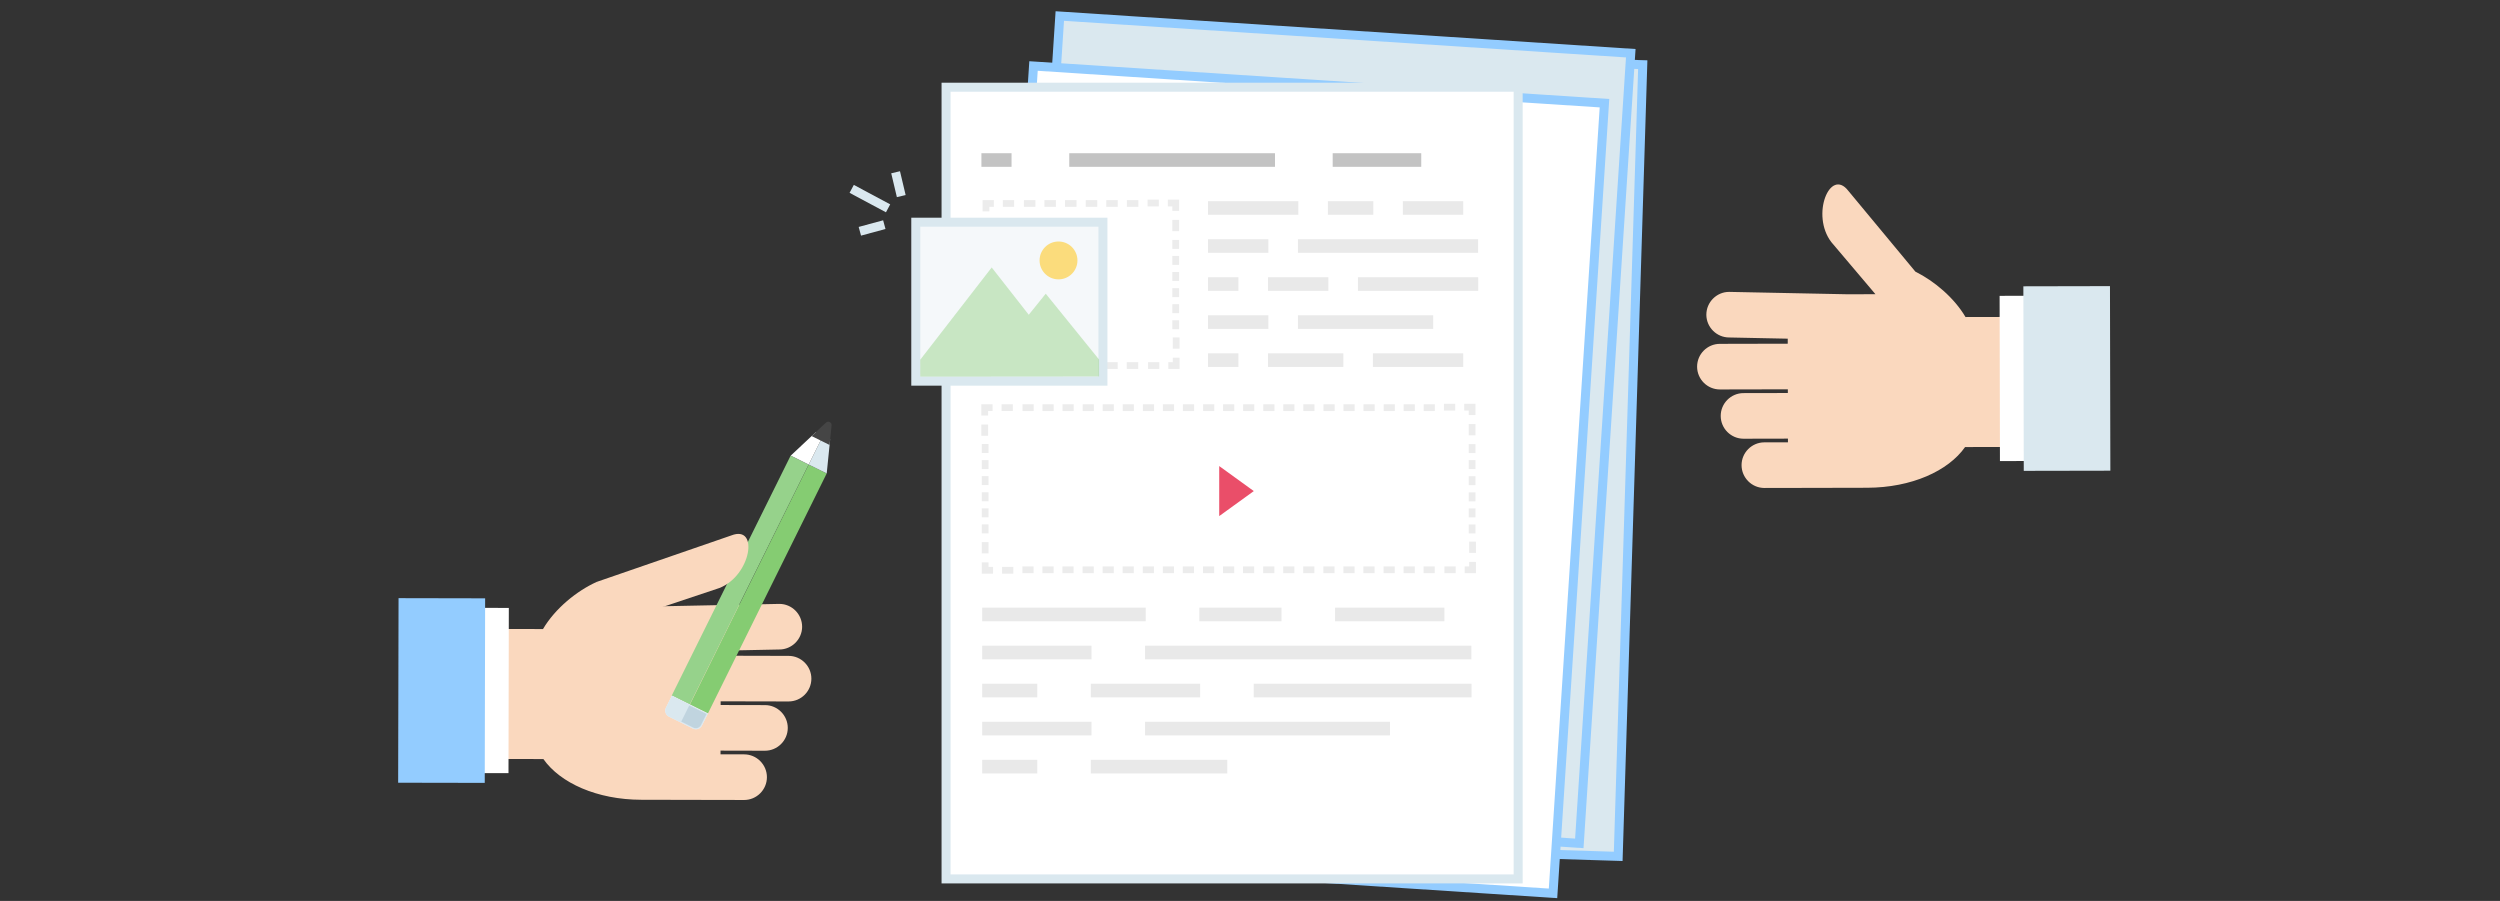 <?xml version="1.0" encoding="utf-8"?>
<!-- Generator: Adobe Illustrator 16.0.0, SVG Export Plug-In . SVG Version: 6.00 Build 0)  -->
<!DOCTYPE svg PUBLIC "-//W3C//DTD SVG 1.1//EN" "http://www.w3.org/Graphics/SVG/1.1/DTD/svg11.dtd">
<svg version="1.1" id="Layer_3" xmlns="http://www.w3.org/2000/svg" xmlns:xlink="http://www.w3.org/1999/xlink" x="0px" y="0px"
	 width="555px" height="200px" viewBox="-77.5 0 555 200" enable-background="new -77.5 0 555 200" xml:space="preserve">
<rect x="-77.5" y="0" width="555" height="200" fill="#333333" stroke="none"/>
<g>
	<path fill="#FAD8BE" d="M97.581,145.605l-15.078-0.037l0.003-1.114l12.999-0.265c2.782,0.002,5.062-2.271,5.069-5.058l-0.002,0.011
		c0.006-2.787-2.267-5.072-5.047-5.076l-26.138,0.529c-0.004,0-0.007,0-0.011,0l-11.725-0.021c-0.976-2.813-2.022-4.691-2.68-5.393
		c-4.475,2.019-9.274,5.955-11.925,10.469l-29.165-0.06l-0.06,28.857l29.311,0.063c3.723,5.302,11.887,9.019,21.729,9.039
		l17.574,0.038v-0.002l5.25,0.012c2.785,0.008,5.063-2.267,5.071-5.055c0.005-2.785-2.266-5.068-5.05-5.074l-5.25-0.009l0.002-0.821
		l9.856,0.023c2.784,0.002,5.066-2.271,5.071-5.055c0.005-2.787-2.264-5.066-5.045-5.073l-9.86-0.021l0.002-0.822l15.075,0.033
		c2.784,0.006,5.066-2.266,5.069-5.051C102.635,147.893,100.362,145.609,97.581,145.605z"/>
	<g id="pencil_1_">
		<polygon fill="#85CC72" points="102.03,103.13 106.028,105.104 79.653,158.4 75.656,156.425 		"/>
		
			<rect x="84.617" y="99.052" transform="matrix(0.896 0.444 -0.444 0.896 66.181 -25.166)" fill="#96D28B" width="4.46" height="59.458"/>
		<path fill="#EFF2FA" d="M71.66,154.441l7.99,3.959l-1.317,2.662c-0.361,0.738-1.258,1.041-1.993,0.679l-5.328-2.644
			c-0.737-0.363-1.039-1.256-0.674-1.992L71.66,154.441z"/>
		<path fill="#DAE8EF" d="M71.66,154.441l7.99,3.959l-1.317,2.662c-0.361,0.738-1.258,1.041-1.993,0.679l-5.328-2.644
			c-0.737-0.363-1.039-1.256-0.674-1.992L71.66,154.441z"/>
		<path fill="#C0D4DF" d="M75.514,156.611l3.822,1.894l-1.217,2.44c-0.313,0.628-1.078,0.887-1.706,0.58l-2.68-1.334L75.514,156.611
			z"/>
		<polygon fill="#DAE8EF" points="105.194,96.748 102.033,103.129 106.032,105.102 106.795,97.539 		"/>
		<polygon fill="#FFFFFF" points="103.591,95.953 98.042,101.145 102.033,103.129 105.194,96.748 		"/>
		<path fill="#454545" d="M105.862,93.824l-3.188,2.98l3.998,1.982l0.437-4.348C107.181,93.756,106.366,93.354,105.862,93.824"/>
	</g>
	<path fill="#FAD8BE" d="M58.558,138.439l23.624-7.891c7.094-2.754,8.879-14.095,2.689-11.688l-29.899,10.32L58.558,138.439z"/>
	
		<rect x="9.552" y="145.755" transform="matrix(-0.002 1 -1 -0.002 181.233 125.698)" fill="#FFFFFF" width="36.681" height="15.061"/>
	<polygon fill="#93CCFF" points="30.2,132.829 30.114,173.8 10.89,173.764 10.977,132.79 	"/>
</g>
<g>
	<path fill="#FAD8BE" d="M388.069,99.182l-0.063-28.86l-29.162,0.06c-2.496-4.248-6.893-7.973-11.131-10.08l-14.882-17.933
		c-4.045-5.267-8.405,5.354-3.768,11.389l9.789,11.557l-6.345,0.012c-0.002,0-0.007-0.001-0.009-0.001l-26.139-0.527
		c-2.778,0.004-5.055,2.29-5.049,5.074l-0.002-0.008c0.01,2.786,2.29,5.057,5.071,5.054l12.996,0.267l0.004,1.115l-15.075,0.034
		c-2.785,0.006-5.056,2.288-5.047,5.071c0.005,2.787,2.286,5.06,5.069,5.052l15.074-0.031v0.821l-9.856,0.02
		c-2.779,0.006-5.055,2.286-5.045,5.073c0.004,2.786,2.284,5.057,5.07,5.054l9.854-0.021v0.818l-5.248,0.009
		c-2.783,0.009-5.056,2.289-5.049,5.074c0.011,2.785,2.287,5.058,5.069,5.054l5.249-0.013v0.004l17.574-0.038
		c9.843-0.022,18.005-3.736,21.73-9.037L388.069,99.182z"/>
	
		<rect x="355.68" y="76.48" transform="matrix(0.002 1 -1 0.002 457.241 -290.186)" fill="#FFFFFF" width="36.679" height="15.059"/>
	<polygon fill="#DAE8EF" points="371.686,63.56 371.775,104.53 391,104.493 390.914,63.52 	"/>
</g>
<g>
	
		<rect x="157.358" y="12.343" transform="matrix(1 0.031 -0.031 1 3.213 -6.799)" fill="#DAE8EF" stroke="#93CCFF" stroke-width="2" stroke-miterlimit="10" width="127.002" height="175.754"/>
	
		<rect x="151.879" y="7.564" transform="matrix(0.998 0.065 -0.065 0.998 6.692 -13.86)" fill="#DAE8EF" stroke="#93CCFF" stroke-width="2" stroke-miterlimit="10" width="127.009" height="175.764"/>
	
		<rect x="146.042" y="18.655" transform="matrix(0.998 0.065 -0.065 0.998 7.404 -13.457)" fill="#FFFFFF" stroke="#93CCFF" stroke-width="2" stroke-miterlimit="10" width="127.008" height="175.767"/>
	
		<rect x="132.526" y="19.361" fill="#FFFFFF" stroke="#DAE8EF" stroke-width="2" stroke-miterlimit="10" width="127.005" height="175.758"/>
</g>
<g>
	<g>
		<rect x="140.374" y="34.013" opacity="0.6" fill="#9B9B9B" enable-background="new    " width="6.688" height="3.022"/>
		<rect x="159.874" y="34.013" opacity="0.6" fill="#9B9B9B" enable-background="new    " width="45.673" height="3.022"/>
		<rect x="218.357" y="34.013" opacity="0.6" fill="#9B9B9B" enable-background="new    " width="19.66" height="3.022"/>
	</g>
	<g>
		<rect x="190.679" y="44.659" fill="#E9E9E9" width="20.05" height="3.024"/>
		<rect x="217.294" y="44.659" fill="#E9E9E9" width="10.079" height="3.024"/>
		<rect x="233.936" y="44.659" fill="#E9E9E9" width="13.401" height="3.024"/>
		<rect x="190.679" y="53.105" fill="#E9E9E9" width="13.401" height="3.022"/>
		<rect x="210.646" y="53.105" fill="#E9E9E9" width="39.994" height="3.022"/>
		<rect x="190.679" y="61.549" fill="#E9E9E9" width="6.753" height="3.024"/>
		<rect x="203.995" y="61.549" fill="#E9E9E9" width="13.401" height="3.024"/>
		<rect x="223.962" y="61.549" fill="#E9E9E9" width="26.7" height="3.024"/>
		<rect x="190.679" y="69.993" fill="#E9E9E9" width="13.401" height="3.025"/>
		<rect x="210.646" y="69.993" fill="#E9E9E9" width="30.021" height="3.025"/>
		<rect x="190.679" y="78.439" fill="#E9E9E9" width="6.753" height="3.023"/>
		<rect x="203.995" y="78.439" fill="#E9E9E9" width="16.727" height="3.023"/>
		<rect x="227.286" y="78.439" fill="#E9E9E9" width="20.051" height="3.023"/>
	</g>
	<g>
		<rect x="158.935" y="44.422" fill="#ECECEC" width="2.549" height="1.5"/>
		<rect x="154.365" y="44.422" fill="#ECECEC" width="2.548" height="1.5"/>
		<rect x="149.809" y="44.422" fill="#ECECEC" width="2.549" height="1.5"/>
		<rect x="172.665" y="44.422" fill="#ECECEC" width="2.549" height="1.5"/>
		<rect x="168.094" y="44.422" fill="#ECECEC" width="2.548" height="1.5"/>
		<rect x="163.538" y="44.422" fill="#ECECEC" width="2.549" height="1.5"/>
		<rect x="182.758" y="60.383" fill="#ECECEC" width="1.5" height="1.988"/>
		<rect x="182.758" y="56.818" fill="#ECECEC" width="1.5" height="1.988"/>
		<rect x="182.758" y="53.264" fill="#ECECEC" width="1.5" height="1.988"/>
		<rect x="182.758" y="71.094" fill="#ECECEC" width="1.5" height="1.988"/>
		<rect x="182.758" y="67.528" fill="#ECECEC" width="1.5" height="1.988"/>
		<rect x="182.758" y="63.974" fill="#ECECEC" width="1.5" height="1.988"/>
		<rect x="163.512" y="80.403" fill="#ECECEC" width="2.549" height="1.5"/>
		<rect x="168.083" y="80.403" fill="#ECECEC" width="2.548" height="1.5"/>
		<rect x="172.639" y="80.403" fill="#ECECEC" width="2.549" height="1.5"/>
		<rect x="140.633" y="48.921" fill="#ECECEC" width="1.506" height="2.501"/>
		<polygon fill="#ECECEC" points="140.633,44.421 140.633,46.921 142.139,46.921 142.139,45.921 143.133,45.921 143.133,44.421 		
			"/>
		<rect x="145.133" y="44.421" fill="#ECECEC" width="2.5" height="1.5"/>
		<rect x="177.258" y="44.316" fill="#ECECEC" width="2.501" height="1.506"/>
		<polygon fill="#ECECEC" points="184.259,44.316 181.759,44.316 181.759,45.822 182.759,45.822 182.759,46.816 184.259,46.816 		
			"/>
		<rect x="182.759" y="48.816" fill="#ECECEC" width="1.5" height="2.5"/>
		<rect x="182.857" y="74.903" fill="#ECECEC" width="1.506" height="2.501"/>
		<polygon fill="#ECECEC" points="184.363,81.904 184.363,79.404 182.857,79.404 182.857,80.404 181.863,80.404 181.863,81.904 		
			"/>
		<rect x="177.363" y="80.404" fill="#ECECEC" width="2.5" height="1.5"/>
	</g>
	<g>
		<rect x="140.545" y="134.9" fill="#E9E9E9" width="36.311" height="3.023"/>
		<rect x="188.747" y="134.9" fill="#E9E9E9" width="18.25" height="3.023"/>
		<rect x="218.886" y="134.9" fill="#E9E9E9" width="24.271" height="3.023"/>
		<rect x="140.545" y="143.346" fill="#E9E9E9" width="24.27" height="3.023"/>
		<rect x="176.705" y="143.346" fill="#E9E9E9" width="72.438" height="3.023"/>
		<rect x="140.545" y="151.789" fill="#E9E9E9" width="12.229" height="3.025"/>
		<rect x="164.664" y="151.789" fill="#E9E9E9" width="24.27" height="3.025"/>
		<rect x="200.824" y="151.789" fill="#E9E9E9" width="48.354" height="3.025"/>
		<rect x="140.545" y="160.234" fill="#E9E9E9" width="24.27" height="3.023"/>
		<rect x="176.705" y="160.234" fill="#E9E9E9" width="54.373" height="3.023"/>
		<rect x="140.545" y="168.682" fill="#E9E9E9" width="12.229" height="3.021"/>
		<rect x="164.664" y="168.682" fill="#E9E9E9" width="30.292" height="3.021"/>
	</g>
	<g>
		<rect x="140.456" y="109.288" fill="#ECECEC" width="1.5" height="1.989"/>
		<rect x="140.456" y="112.855" fill="#ECECEC" width="1.5" height="1.989"/>
		<rect x="140.456" y="116.413" fill="#ECECEC" width="1.5" height="1.989"/>
		<rect x="140.456" y="98.57" fill="#ECECEC" width="1.5" height="1.991"/>
		<rect x="140.456" y="102.139" fill="#ECECEC" width="1.5" height="1.989"/>
		<rect x="140.456" y="105.693" fill="#ECECEC" width="1.5" height="1.99"/>
		<rect x="158.381" y="89.748" fill="#ECECEC" width="2.48" height="1.5"/>
		<rect x="153.933" y="89.748" fill="#ECECEC" width="2.48" height="1.5"/>
		<rect x="149.499" y="89.748" fill="#ECECEC" width="2.48" height="1.5"/>
		<rect x="171.745" y="89.748" fill="#ECECEC" width="2.479" height="1.5"/>
		<rect x="167.296" y="89.748" fill="#ECECEC" width="2.48" height="1.5"/>
		<rect x="162.862" y="89.748" fill="#ECECEC" width="2.48" height="1.5"/>
		<rect x="185.107" y="89.748" fill="#ECECEC" width="2.48" height="1.5"/>
		<rect x="180.658" y="89.748" fill="#ECECEC" width="2.48" height="1.5"/>
		<rect x="176.225" y="89.748" fill="#ECECEC" width="2.48" height="1.5"/>
		<rect x="198.47" y="89.748" fill="#ECECEC" width="2.479" height="1.5"/>
		<rect x="194.021" y="89.748" fill="#ECECEC" width="2.48" height="1.5"/>
		<rect x="189.588" y="89.748" fill="#ECECEC" width="2.48" height="1.5"/>
		<rect x="211.833" y="89.748" fill="#ECECEC" width="2.479" height="1.5"/>
		<rect x="207.385" y="89.748" fill="#ECECEC" width="2.479" height="1.5"/>
		<rect x="202.949" y="89.748" fill="#ECECEC" width="2.48" height="1.5"/>
		<rect x="225.195" y="89.748" fill="#ECECEC" width="2.479" height="1.5"/>
		<rect x="220.747" y="89.748" fill="#ECECEC" width="2.479" height="1.5"/>
		<rect x="216.314" y="89.748" fill="#ECECEC" width="2.479" height="1.5"/>
		<rect x="238.559" y="89.748" fill="#ECECEC" width="2.48" height="1.5"/>
		<rect x="234.109" y="89.748" fill="#ECECEC" width="2.48" height="1.5"/>
		<rect x="229.676" y="89.748" fill="#ECECEC" width="2.48" height="1.5"/>
		<rect x="248.557" y="105.715" fill="#ECECEC" width="1.5" height="1.989"/>
		<rect x="248.557" y="102.146" fill="#ECECEC" width="1.5" height="1.988"/>
		<rect x="248.557" y="98.59" fill="#ECECEC" width="1.5" height="1.989"/>
		<rect x="248.557" y="116.434" fill="#ECECEC" width="1.5" height="1.989"/>
		<rect x="248.557" y="112.865" fill="#ECECEC" width="1.5" height="1.988"/>
		<rect x="248.557" y="109.309" fill="#ECECEC" width="1.5" height="1.989"/>
		<rect x="229.65" y="125.745" fill="#ECECEC" width="2.48" height="1.5"/>
		<rect x="234.1" y="125.745" fill="#ECECEC" width="2.48" height="1.5"/>
		<rect x="238.533" y="125.745" fill="#ECECEC" width="2.479" height="1.5"/>
		<rect x="216.288" y="125.745" fill="#ECECEC" width="2.479" height="1.5"/>
		<rect x="220.736" y="125.745" fill="#ECECEC" width="2.479" height="1.5"/>
		<rect x="225.171" y="125.745" fill="#ECECEC" width="2.479" height="1.5"/>
		<rect x="202.925" y="125.745" fill="#ECECEC" width="2.479" height="1.5"/>
		<rect x="207.374" y="125.745" fill="#ECECEC" width="2.479" height="1.5"/>
		<rect x="211.809" y="125.745" fill="#ECECEC" width="2.479" height="1.5"/>
		<rect x="189.563" y="125.745" fill="#ECECEC" width="2.479" height="1.5"/>
		<rect x="194.011" y="125.745" fill="#ECECEC" width="2.479" height="1.5"/>
		<rect x="198.445" y="125.745" fill="#ECECEC" width="2.479" height="1.5"/>
		<rect x="176.199" y="125.745" fill="#ECECEC" width="2.479" height="1.5"/>
		<rect x="180.648" y="125.745" fill="#ECECEC" width="2.479" height="1.5"/>
		<rect x="185.082" y="125.745" fill="#ECECEC" width="2.48" height="1.5"/>
		<rect x="162.837" y="125.745" fill="#ECECEC" width="2.48" height="1.5"/>
		<rect x="167.285" y="125.745" fill="#ECECEC" width="2.479" height="1.5"/>
		<rect x="171.719" y="125.745" fill="#ECECEC" width="2.48" height="1.5"/>
		<rect x="149.474" y="125.745" fill="#ECECEC" width="2.48" height="1.5"/>
		<rect x="153.922" y="125.745" fill="#ECECEC" width="2.48" height="1.5"/>
		<rect x="158.357" y="125.745" fill="#ECECEC" width="2.48" height="1.5"/>
		<rect x="140.351" y="94.247" fill="#ECECEC" width="1.506" height="2.501"/>
		<polygon fill="#ECECEC" points="140.351,89.747 140.351,92.247 141.857,92.247 141.857,91.247 142.851,91.247 142.851,89.747 		
			"/>
		<rect x="144.851" y="89.747" fill="#ECECEC" width="2.5" height="1.5"/>
		<rect x="243.057" y="89.642" fill="#ECECEC" width="2.502" height="1.506"/>
		<polygon fill="#ECECEC" points="250.059,89.642 247.559,89.642 247.559,91.148 248.559,91.148 248.559,92.142 250.059,92.142 		
			"/>
		<rect x="248.559" y="94.142" fill="#ECECEC" width="1.5" height="2.5"/>
		<rect x="248.656" y="120.245" fill="#ECECEC" width="1.506" height="2.501"/>
		<polygon fill="#ECECEC" points="250.162,127.246 250.162,124.746 248.656,124.746 248.656,125.746 247.662,125.746 
			247.662,127.246 		"/>
		<rect x="243.162" y="125.746" fill="#ECECEC" width="2.5" height="1.5"/>
		<polygon fill="#ECECEC" points="140.455,127.352 142.955,127.352 142.955,125.845 141.955,125.845 141.955,124.852 
			140.455,124.852 		"/>
		<rect x="144.955" y="125.845" fill="#ECECEC" width="2.501" height="1.507"/>
		<rect x="140.455" y="120.352" fill="#ECECEC" width="1.5" height="2.5"/>
	</g>
	<polygon fill="#EA4E69" points="193.166,114.573 193.166,103.465 200.842,109.021 	"/>
	<g>
		
			<rect x="125.804" y="49.33" fill="#F5F8FA" stroke="#DAE8EF" stroke-width="2" stroke-miterlimit="10" width="41.548" height="35.288"/>
		<polygon opacity="0.4" fill="#85CC72" enable-background="new    " points="166.495,83.575 166.491,79.816 154.656,65.201 
			150.885,69.876 142.657,59.376 126.799,79.854 126.803,83.612 143.515,83.597 143.515,83.598 		"/>
		<circle opacity="0.6" fill="#FFCA28" enable-background="new    " cx="157.489" cy="57.816" r="4.204"/>
	</g>
</g>
<g>
	<line fill="none" stroke="#DAE8EF" stroke-width="2" stroke-miterlimit="10" x1="119.653" y1="46.25" x2="111.577" y2="41.928"/>
	<line fill="none" stroke="#DAE8EF" stroke-width="2" stroke-miterlimit="10" x1="122.579" y1="43.532" x2="121.325" y2="38.242"/>
	<line fill="none" stroke="#DAE8EF" stroke-width="2" stroke-miterlimit="10" x1="118.818" y1="49.87" x2="113.387" y2="51.344"/>
</g>
</svg>
